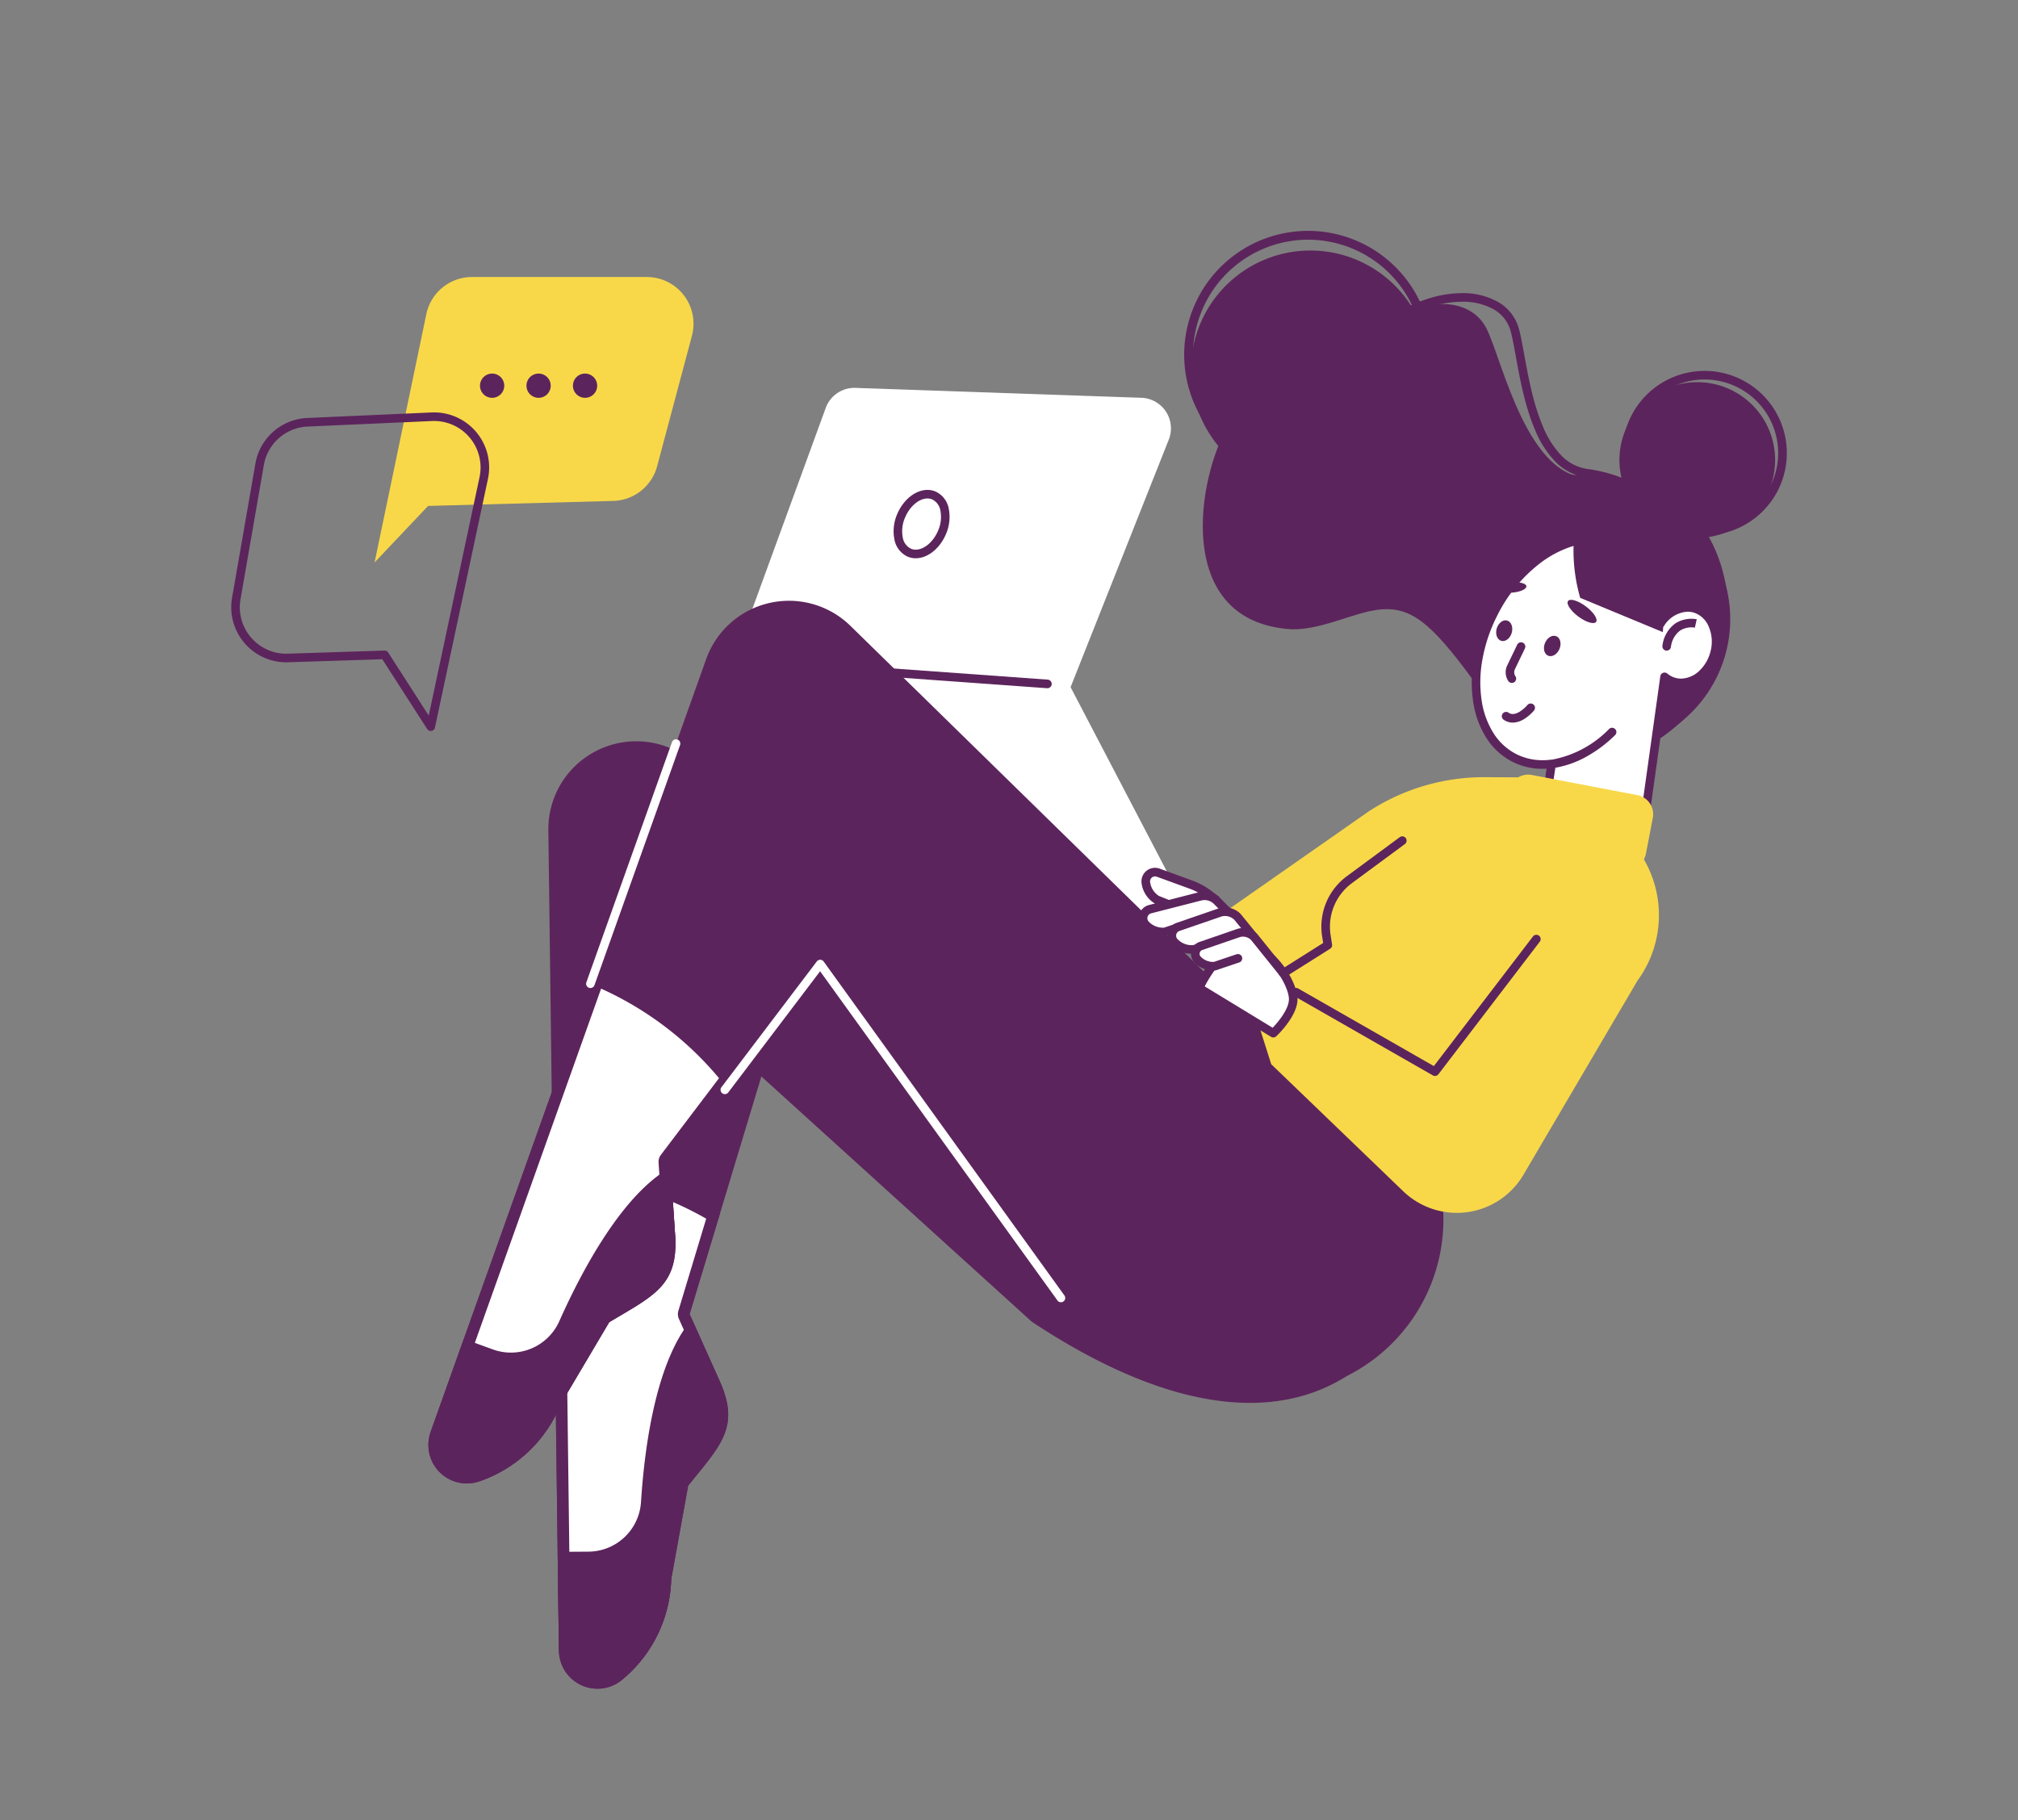 <?xml version="1.0" encoding="UTF-8"?>
<svg xmlns="http://www.w3.org/2000/svg" xmlns:xlink="http://www.w3.org/1999/xlink" width="470" height="424" viewBox="0 0 470 424"><rect x="0" y="0" width="470" height="424" fill="#808080" stroke="none"/><defs/><g id="Img-construire-banner"><g id="Groupe_8672" transform="translate(53.49 53.472)"><g id="Groupe_8671"><path id="Tracé_10680" d="M24.765,74.588,36.81,16.772A10.883,10.883,0,0,1,47.465,8.109H88.158A10.884,10.884,0,0,1,98.674,21.8L90.568,52.191a10.883,10.883,0,0,1-10.221,8.075L37.23,61.431Z" transform="translate(8.99 2.944)" fill="#f8d849"/><path id="Tracé_10681" d="M107.57,31.732,86.089,90.574l25.727,48.549,73.923,13.746a4.474,4.474,0,0,0,4.783-6.469L164.6,96.772,187.47,39.109a7.121,7.121,0,0,0-6.372-9.742l-66.591-2.31a7.122,7.122,0,0,0-6.936,4.675" transform="translate(31.253 9.821)" fill="#fff"/><path id="Ligne_308" d="M73.106,6.275l-.073,0L-.072,1A1,1,0,0,1-1-.072,1,1,0,0,1,.072-1l73.1,5.275a1,1,0,0,1-.071,2Z" transform="translate(117.319 100.559)" fill="#5c245c"/><path id="Tracé_10682" d="M118.332,60.148a4.77,4.77,0,0,1-1.909-.391,5.474,5.474,0,0,1-3.07-4.1,9.922,9.922,0,0,1,.718-5.907c1.431-3.3,4.245-5.523,7-5.523a4.772,4.772,0,0,1,1.91.391,5.472,5.472,0,0,1,3.069,4.1,9.926,9.926,0,0,1-.719,5.907C123.9,57.929,121.089,60.148,118.332,60.148Zm2.742-13.926c-1.942,0-4.067,1.776-5.168,4.318a7.914,7.914,0,0,0-.6,4.7,3.543,3.543,0,0,0,1.908,2.681,2.783,2.783,0,0,0,1.114.226c1.941,0,4.066-1.776,5.167-4.318a7.917,7.917,0,0,0,.6-4.7,3.541,3.541,0,0,0-1.907-2.681A2.784,2.784,0,0,0,121.074,46.223Z" transform="translate(41.45 16.417)" fill="#5c245c"/><path id="Tracé_10683" d="M224.349,159.744,83.262,89.232A20.474,20.474,0,0,0,54.455,108.2l2.451,190.338a9.316,9.316,0,0,0,15.451,6.89,31.389,31.389,0,0,0,10.7-22.712l.134-4.666L83.106,262.1c7.309-9.184,16.123-14.732,11.32-25.441l-7.076-15.772,16.719-55.354,63.008,57.152c49.609,32.793,74.6,15.54,83.708,2.778l-2.175-9c13.933-11.53,16.824-7.861,9.708-24.486l-32.35-30.591a3.162,3.162,0,0,0-1.618-1.642" transform="translate(19.768 31.741)" fill="#5c245c"/><path id="Tracé_10684" d="M65.3,280.209a7.591,7.591,0,0,1-7.66-7.528L56.2,160.648a78.264,78.264,0,0,1,36,10.788l-6.791,22.482a1.364,1.364,0,0,0,.06.951l7.077,15.772c4.006,8.933.921,12.733-5.226,20.3-.645.793-1.317,1.621-2.009,2.493a1.344,1.344,0,0,0-.277.605l-3.96,21.847a1.281,1.281,0,0,0-.019.2,30.118,30.118,0,0,1-10.234,21.724l-.559.491a7.452,7.452,0,0,1-4.96,1.9Z" transform="translate(20.403 58.32)" fill="#fff"/><path id="Tracé_10685" d="M57.951,162.454a77.05,77.05,0,0,1,33,10L84.475,193.9a2.716,2.716,0,0,0,.123,1.9l7.074,15.772c3.662,8.166.936,11.526-5.039,18.885-.647.8-1.322,1.629-2.019,2.5a2.721,2.721,0,0,0-.549,1.212l-3.96,21.847a2.737,2.737,0,0,0-.042.408,28.748,28.748,0,0,1-9.769,20.739l-.559.489a6.107,6.107,0,0,1-4.065,1.563,6.238,6.238,0,0,1-6.3-6.183Zm-2.763-2.835,1.461,113.452a8.973,8.973,0,0,0,9.022,8.875,8.819,8.819,0,0,0,5.861-2.238l.559-.489a31.384,31.384,0,0,0,10.7-22.712l3.96-21.847c7.309-9.183,12.215-13.493,7.412-24.2l-7.076-15.773,7.1-23.508a79.041,79.041,0,0,0-39-11.559" transform="translate(20.035 57.947)" fill="#5c245c"/><path id="Tracé_10686" d="M86.436,225c7.309-9.184,12.215-13.493,7.414-24.2l-6.544-14.59c-8.407,9.875-11.039,29.917-11.853,42.634A12.334,12.334,0,0,1,63.2,240.359l-7.156.044.3,23.012a8.973,8.973,0,0,0,14.883,6.637l.56-.489a31.384,31.384,0,0,0,10.7-22.711Z" transform="translate(20.345 67.601)" fill="#5c245c"/><path id="Tracé_10687" d="M270.189,204.317l-138-135.038a20.474,20.474,0,0,0-33.6,7.761l-63.9,179.307A9.317,9.317,0,0,0,46.771,268.18,31.389,31.389,0,0,0,64.7,250.607l1.749-4.328L71.915,231.3c10.046-6.068,20.241-8.2,19.461-19.915L90.228,194.14l34.926-46.084,73.313,85.975a40.793,40.793,0,0,0,71.783-28.478Z" transform="translate(12.386 23.027)" fill="#5c245c"/><path id="Tracé_10688" d="M42.535,244.108a7.627,7.627,0,0,1-6.2-3.277,7.478,7.478,0,0,1-.921-6.908l37.612-105.54a78.258,78.258,0,0,1,30,22.636L88.839,169.737a1.357,1.357,0,0,0-.274.913L89.712,187.9c.65,9.766-3.564,12.256-11.959,17.216-.881.521-1.8,1.063-2.753,1.64a1.358,1.358,0,0,0-.468.472l-11.31,19.106a1.357,1.357,0,0,0-.091.184,30.111,30.111,0,0,1-17.15,16.81l-.694.264a7.721,7.721,0,0,1-2.752.518" transform="translate(12.689 46.608)" fill="#fff"/><path id="Tracé_10689" d="M74.184,130.686a77.045,77.045,0,0,1,27.462,20.854L88.117,169.392a2.725,2.725,0,0,0-.548,1.826l1.148,17.249c.594,8.929-3.131,11.131-11.294,15.953-.883.522-1.8,1.067-2.762,1.645a2.725,2.725,0,0,0-.936.945l-11.31,19.106a2.717,2.717,0,0,0-.183.368,28.743,28.743,0,0,1-16.37,16.047l-.7.264a6.348,6.348,0,0,1-2.267.428,6.266,6.266,0,0,1-5.09-2.7,6.065,6.065,0,0,1-.751-5.665Zm-1.6-3.619L34.491,233.945a8.946,8.946,0,0,0,11.646,11.4l.694-.264A31.384,31.384,0,0,0,64.76,227.5L76.07,208.4c10.046-6.068,16.146-8.4,15.367-20.113l-1.148-17.248,14.833-19.572a79.048,79.048,0,0,0-32.542-24.4" transform="translate(12.325 46.129)" fill="#5c245c"/><path id="Tracé_10690" d="M76.069,196.343c10.047-6.068,16.146-8.4,15.367-20.113l-1.062-15.954c-11.316,6.334-20.754,24.209-25.94,35.849a12.332,12.332,0,0,1-15.494,6.532l-6.724-2.448L34.49,221.888a8.974,8.974,0,0,0,11.646,11.4l.7-.264a31.385,31.385,0,0,0,17.928-17.574Z" transform="translate(12.325 58.185)" fill="#5c245c"/><path id="Ligne_309" d="M0,56.939a1,1,0,0,1-.336-.058A1,1,0,0,1-.942,55.6L18.994-.336a1,1,0,0,1,1.278-.606A1,1,0,0,1,20.878.336L.942,56.275A1,1,0,0,1,0,56.939Z" transform="translate(84.022 119.733)" fill="#fff"/><path id="Tracé_10691" d="M162.889,204.3a1,1,0,0,1-.812-.415L106.8,127.2,85.41,155.425a1,1,0,0,1-1.594-1.208l22.209-29.3a1,1,0,0,1,1.608.019L163.7,202.714a1,1,0,0,1-.81,1.585Z" transform="translate(30.717 45.567)" fill="#fff"/><path id="Tracé_10692" d="M258.537,103.56a4.268,4.268,0,0,1-1.216-.175c-4.489-1.332-10.542-5.217-17.99-11.546a243.823,243.823,0,0,1-21.148-20.727C211.4,63.7,204.8,55.783,199.6,48.818c-3.758-5.028-8.572-11.945-10.169-16.341-.668-1.84-.718-3.091-.157-3.938a46.607,46.607,0,0,1,6.714-8.052,39.817,39.817,0,0,1,7.4-5.58,33.431,33.431,0,0,1,7.544-3.249,26,26,0,0,1,7.146-1.056,16.584,16.584,0,0,1,8.372,2.038,10.292,10.292,0,0,1,4.808,6c.453,1.528.853,3.729,1.316,6.277.92,5.06,2.065,11.356,4.317,16.658a21.76,21.76,0,0,0,4.189,6.7,10.579,10.579,0,0,0,6.155,3.275,34.445,34.445,0,0,1,14.224,5.2A25.029,25.029,0,0,1,269.5,65.5a29.432,29.432,0,0,1,3.462,13.339,25.181,25.181,0,0,1-1.618,10.106A43.572,43.572,0,0,1,265.017,99.6a14.877,14.877,0,0,1-3.215,2.889A6.168,6.168,0,0,1,258.537,103.56ZM218.077,12.6a24.005,24.005,0,0,0-6.594.979,31.433,31.433,0,0,0-7.091,3.057,37.816,37.816,0,0,0-7.031,5.3,44.6,44.6,0,0,0-6.424,7.707s-.249.449.369,2.15c2.438,6.711,14.362,22.679,28.353,37.968a241.812,241.812,0,0,0,20.967,20.553,96.943,96.943,0,0,0,9.514,7.243,31.316,31.316,0,0,0,7.75,3.91,2.27,2.27,0,0,0,.647.092c1.384,0,3.147-1.16,4.966-3.267a41.609,41.609,0,0,0,6.006-10.151,23.143,23.143,0,0,0,1.449-9.25,27.425,27.425,0,0,0-3.215-12.424,23.048,23.048,0,0,0-7.4-8.067,32.476,32.476,0,0,0-13.405-4.877,12.675,12.675,0,0,1-7.29-3.858,23.718,23.718,0,0,1-4.6-7.315c-2.339-5.507-3.506-11.925-4.444-17.082-.453-2.491-.844-4.642-1.266-6.066a8.327,8.327,0,0,0-3.9-4.839A14.6,14.6,0,0,0,218.077,12.6Z" transform="translate(68.934 4.212)" fill="#5c245c"/><path id="Tracé_10693" d="M281.35,88.853c1.941-8.986-2.181-37.1-31.547-35.687-14.6.7-20.489-26.605-24.2-34.434C219.852,6.6,195.8,12.569,185.4,39.274c-2.985,7.673,62.518,65.889,85.21,68.214,3.855.4,8.1-6.409,10.738-18.635" transform="translate(67.271 4.621)" fill="#5c245c"/><path id="Tracé_10694" d="M184.5,58.158a27.812,27.812,0,1,1,34.335-19.189A27.811,27.811,0,0,1,184.5,58.158" transform="translate(59.63 1.299)" fill="#5c245c"/><path id="Tracé_10695" d="M191.7,57.639a28.847,28.847,0,1,1,9.128-1.493A28.868,28.868,0,0,1,191.7,57.639ZM191.674,2a26.827,26.827,0,0,0-16.755,47.751,26.794,26.794,0,0,0,25.275,4.5,26.828,26.828,0,0,0,8.263-46.361A26.945,26.945,0,0,0,191.674,2Z" transform="translate(59.49 0.363)" fill="#5c245c"/><path id="Tracé_10696" d="M201.455,50.885a17.663,17.663,0,1,1,21.8-12.187,17.664,17.664,0,0,1-21.8,12.187" transform="translate(68.467 5.889)" fill="#5c245c"/><path id="Tracé_10697" d="M220.038,23.4c-14.39,1.374-40.873,2.2-47.65,13.405-7.414,12.256-13.166,46.14,14.589,47.807,6.19.146,12.724-3.03,18.176-4.214,8.47-1.84,13.1,1.548,22.111,13.373s10.872,20.311,27.4,21.963c13.322,1.33,27.469-12.057,29.973-18.5,8.155-20.987-16.776-43.347-25.6-47.274s-15.029,2.917-22-4.407c-4.382-4.6-9.892-14.041-17-22.153" transform="translate(60.364 8.496)" fill="#5c245c"/><path id="Tracé_10698" d="M171.708,130.978l9.363,29.469,30.745,29.594a18,18,0,0,0,28-3.851l26.555-45.209a25.819,25.819,0,0,0-.871-31.651L252.648,93.683l-21.813-.1a49.162,49.162,0,0,0-27.167,8.046l-34.222,23.923Z" transform="translate(61.515 33.975)" fill="#f8d849"/><path id="Tracé_10699" d="M165.646,132.3l17.285,10.524s4.37-4.065,4.63-7.6-4.723-11.958-10.757-12.942S165.646,132.3,165.646,132.3" transform="translate(60.135 44.367)" fill="#fff"/><path id="Tracé_10700" d="M182.93,143.822a1,1,0,0,1-.52-.146l-17.285-10.524a1,1,0,0,1-.387-1.276,32.875,32.875,0,0,1,3.164-5.219c2.7-3.612,5.436-5.443,8.131-5.443a5.8,5.8,0,0,1,.93.075,10.788,10.788,0,0,1,4.7,2.126,18.391,18.391,0,0,1,3.682,3.78c2.1,2.853,3.363,6.031,3.21,8.1-.286,3.886-4.756,8.086-4.946,8.263A1,1,0,0,1,182.93,143.822Zm-15.976-11.9,15.829,9.638c1.34-1.39,3.616-4.181,3.78-6.417.129-1.748-1.324-4.726-2.825-6.763-2.109-2.861-4.7-4.727-7.1-5.118a3.793,3.793,0,0,0-.609-.049c-2.528,0-4.946,2.524-6.529,4.641A31.571,31.571,0,0,0,166.954,131.924Z" transform="translate(60.135 44.367)" fill="#5c245c"/><path id="Tracé_10701" d="M214.572,153.135a1,1,0,0,1-.5-.132L181.722,134.5a1,1,0,0,1,.993-1.736l31.595,18.073,23.078-30.188a1,1,0,0,1,1.589,1.215l-23.609,30.884A1,1,0,0,1,214.572,153.135Z" transform="translate(66.151 44.018)" fill="#5c245c"/><path id="Tracé_10702" d="M180.036,136.316a1,1,0,0,1-.535-1.846l9.818-6.2-.242-1.545a14.6,14.6,0,0,1,5.752-14l12.329-9.1a1,1,0,1,1,1.188,1.609l-12.329,9.1a12.6,12.6,0,0,0-4.964,12.087l.343,2.194a1,1,0,0,1-.454,1l-10.374,6.548A1,1,0,0,1,180.036,136.316Z" transform="translate(65.359 37.909)" fill="#5c245c"/><path id="Tracé_10703" d="M172.827,116.219l-1.532-1.169a16.249,16.249,0,0,0-4.3-2.35l-7.558-2.756a2.166,2.166,0,0,0-2.888,2.324,5.544,5.544,0,0,0,2.61,4l9.015,3.6Z" transform="translate(56.826 39.865)" fill="#fff"/><path id="Tracé_10704" d="M168.178,120.865a1,1,0,0,1-.371-.071l-9.015-3.6a1,1,0,0,1-.15-.075,6.518,6.518,0,0,1-3.081-4.719,3.161,3.161,0,0,1,4.222-3.4l7.558,2.756a17.226,17.226,0,0,1,4.56,2.494l1.532,1.17a1,1,0,0,1,.01,1.582l-4.649,3.646A1,1,0,0,1,168.178,120.865Zm-8.562-5.5,8.4,3.354,3.179-2.493-.5-.385a15.228,15.228,0,0,0-4.032-2.205l-7.559-2.756a1.153,1.153,0,0,0-1.282.333,1.142,1.142,0,0,0-.273.918A4.526,4.526,0,0,0,159.615,115.369Z" transform="translate(56.826 39.865)" fill="#5c245c"/><path id="Tracé_10705" d="M175.665,117.456l-2.351-2.383a4.1,4.1,0,0,0-3.936-1.092l-11.732,3a2.167,2.167,0,0,0-.97,3.579,5.545,5.545,0,0,0,4.463,1.7l8.782-2.906Z" transform="translate(56.66 41.333)" fill="#fff"/><path id="Tracé_10706" d="M170.393,112.854h0a5.137,5.137,0,0,1,3.631,1.517l2.352,2.383a1,1,0,0,1-.4,1.652l-14.527,4.806a1,1,0,0,1-.233.047c-.177.014-.357.022-.534.022a6.575,6.575,0,0,1-4.733-2.025,3.167,3.167,0,0,1,1.418-5.231l.027-.007,11.732-3A5.111,5.111,0,0,1,170.393,112.854Zm3.428,4.159-1.22-1.236a3.124,3.124,0,0,0-2.208-.922h0a3.108,3.108,0,0,0-.769.1l-11.715,3a1.167,1.167,0,0,0-.511,1.924,4.565,4.565,0,0,0,3.544,1.4Z" transform="translate(56.66 41.333)" fill="#5c245c"/><path id="Tracé_10707" d="M179.774,122.082l-3.485-4.287a4.1,4.1,0,0,0-3.936-1.093l-9.8,3.373a2.166,2.166,0,0,0-.97,3.578,5.542,5.542,0,0,0,4.461,1.7l7.888-2.1Z" transform="translate(58.443 42.32)" fill="#fff"/><path id="Tracé_10708" d="M165.6,126.37a6.571,6.571,0,0,1-4.733-2.027,3.166,3.166,0,0,1,1.391-5.221l9.773-3.366q.039-.013.078-.023a5.1,5.1,0,0,1,4.9,1.36q.034.034.064.072l3.485,4.287a1,1,0,0,1-.58,1.611l-5.808,1.162-7.857,2.094a1,1,0,0,1-.176.03C165.952,126.363,165.773,126.37,165.6,126.37Zm7.042-8.709-9.755,3.359-.05.016a1.166,1.166,0,0,0-.523,1.926,4.564,4.564,0,0,0,3.572,1.4l7.8-2.078.061-.014,4.214-.843-2.407-2.96a3.1,3.1,0,0,0-2.909-.8Z" transform="translate(58.443 42.32)" fill="#5c245c"/><path id="Tracé_10709" d="M185.5,129.625l-6.778-8.429a3.677,3.677,0,0,0-3.529-.98L166.4,123.24a1.942,1.942,0,0,0-.871,3.209,4.968,4.968,0,0,0,4,1.523l5.389-1.816" transform="translate(59.898 43.6)" fill="#fff"/><path id="Tracé_10710" d="M185.5,130.625a1,1,0,0,1-.78-.373l-6.744-8.386a2.686,2.686,0,0,0-2.5-.69l-8.743,3.01-.05.016a.942.942,0,0,0-.423,1.557,3.951,3.951,0,0,0,3.082,1.224l5.267-1.774a1,1,0,1,1,.638,1.9l-5.389,1.816a1,1,0,0,1-.237.049,5.943,5.943,0,0,1-4.807-1.829,2.942,2.942,0,0,1,1.292-4.852l8.762-3.017q.038-.013.077-.023a4.692,4.692,0,0,1,4.489,1.246,1,1,0,0,1,.067.076L186.276,129a1,1,0,0,1-.779,1.627Z" transform="translate(59.898 43.6)" fill="#5c245c"/><path id="Tracé_10711" d="M248.655,74.386,214.074,60.043a30.725,30.725,0,1,1,21.863,45.009Z" transform="translate(77.716 15.981)" fill="#5c245c"/><path id="Tracé_10712" d="M238.122,39.407a18.131,18.131,0,1,0,22.291-12.675,18.133,18.133,0,0,0-22.291,12.675" transform="translate(86.209 9.467)" fill="#5c245c"/><path id="Tracé_10713" d="M256.847,23.888h0a19.151,19.151,0,1,1-6.1,1A19.179,19.179,0,0,1,256.848,23.888Zm.02,36.273a17.019,17.019,0,0,0,5.457-.9,17.2,17.2,0,0,0,4.834-2.548A17.133,17.133,0,0,0,261.4,26.506a17.121,17.121,0,0,0-14.844,2.828,17.133,17.133,0,0,0,5.758,30.209A17.173,17.173,0,0,0,256.868,60.162Z" transform="translate(86.664 9.035)" fill="#5c245c"/><path id="Tracé_10714" d="M246.93,54.357c6.01,3.033,9.127,10.029,8.943,18.186l.08.007c1.916-2.821,5.027-4.314,7.946-3.489,3.682,1.039,5.783,5.583,4.685,10.144-1.19,4.938-5.486,8.09-9.443,7a6.051,6.051,0,0,1-2.261-1.2l-5.09,36.375c-.608,4.341-24.747,8.159-23.495-.788l2.268-15.3a14.871,14.871,0,0,1-8.644-1.388c-9.63-4.861-11.837-19.892-4.93-33.576S237.3,49.5,246.93,54.357" transform="translate(77.314 19.18)" fill="#fff"/><path id="Tracé_10715" d="M240.375,51.833a15.394,15.394,0,0,1,7.005,1.631c5.548,2.8,8.98,8.9,9.446,16.576a8.249,8.249,0,0,1,5.44-2.206,7.008,7.008,0,0,1,1.905.264,7.583,7.583,0,0,1,4.771,4.294,10.822,10.822,0,0,1,.614,7.046,11.336,11.336,0,0,1-3.317,5.72,8.279,8.279,0,0,1-5.5,2.262,7.015,7.015,0,0,1-1.859-.251,6.793,6.793,0,0,1-1.223-.468l-4.872,34.822a3.713,3.713,0,0,1-1.93,2.446,15.483,15.483,0,0,1-3.647,1.6,34.491,34.491,0,0,1-9.782,1.47c-5.507,0-7.962-1.494-9.052-2.747a4.615,4.615,0,0,1-1.064-3.831v-.008l2.082-14.048q-.463.024-.918.024a15.4,15.4,0,0,1-7-1.627,15.593,15.593,0,0,1-6.2-5.732,21.734,21.734,0,0,1-3.005-8.494,31.272,31.272,0,0,1,.244-10.083A38.844,38.844,0,0,1,216.1,69.881a37,37,0,0,1,10.851-13.143,26.883,26.883,0,0,1,6.614-3.624A19.691,19.691,0,0,1,240.375,51.833Zm15.578,21.716q-.042,0-.085,0l-.08-.007a1,1,0,0,1-.915-1.019,23.378,23.378,0,0,0-2.051-10.56,15.585,15.585,0,0,0-2.663-3.945,13.173,13.173,0,0,0-3.68-2.765,13.413,13.413,0,0,0-6.1-1.417,17.7,17.7,0,0,0-6.121,1.157,24.888,24.888,0,0,0-6.12,3.357,34.991,34.991,0,0,0-10.253,12.435,36.847,36.847,0,0,0-3.406,10.062,29.278,29.278,0,0,0-.233,9.439A19.753,19.753,0,0,0,216.961,98a13.622,13.622,0,0,0,5.409,5.013,13.415,13.415,0,0,0,6.1,1.413,15.969,15.969,0,0,0,1.969-.125,1,1,0,0,1,1.113,1.139l-2.267,15.3a2.662,2.662,0,0,0,.593,2.238c1.139,1.309,3.888,2.06,7.543,2.06a32.376,32.376,0,0,0,9.182-1.378,13.744,13.744,0,0,0,3.169-1.375c.715-.457,1-.845,1.027-1.038l5.09-36.375a1,1,0,0,1,1.628-.632,4.948,4.948,0,0,0,3.217,1.18,6.29,6.29,0,0,0,4.162-1.745,9.318,9.318,0,0,0,2.715-4.706,8.816,8.816,0,0,0-.485-5.739,5.62,5.62,0,0,0-3.5-3.208,5.008,5.008,0,0,0-1.362-.188,6.875,6.875,0,0,0-5.486,3.277A1,1,0,0,1,255.953,73.549Z" transform="translate(77.314 19.18)" fill="#5c245c"/><path id="Tracé_10716" d="M226.345,94.211a1,1,0,0,1-.159-1.987A24.813,24.813,0,0,0,239.1,85.16a1,1,0,1,1,1.4,1.431,30.884,30.884,0,0,1-6.756,5.054,22.745,22.745,0,0,1-7.232,2.553A1.008,1.008,0,0,1,226.345,94.211Z" transform="translate(82.171 31.175)" fill="#5c245c"/><path id="Tracé_10717" d="M223.316,61.191c.06.652-1.354,1.317-3.158,1.483s-3.319-.225-3.379-.876,1.353-1.317,3.158-1.484,3.319.226,3.379.878" transform="translate(78.697 21.882)" fill="#5c245c"/><path id="Tracé_10718" d="M235.248,68.421c-.487.65-2.34.086-4.142-1.259s-2.866-2.966-2.381-3.616,2.34-.086,4.142,1.261,2.868,2.965,2.381,3.615" transform="translate(82.992 22.971)" fill="#5c245c"/><path id="Tracé_10719" d="M219.651,85.179a3.665,3.665,0,0,1-2.107-.663,1,1,0,0,1,1.129-1.651c.268.183,1.084.742,2.711-.3a8.29,8.29,0,0,0,1.685-1.48,1,1,0,0,1,1.544,1.271,10.254,10.254,0,0,1-2.106,1.865,5.735,5.735,0,0,1-2.242.912A4.094,4.094,0,0,1,219.651,85.179Z" transform="translate(79.181 29.667)" fill="#5c245c"/><path id="Tracé_10720" d="M245.547,73.669a1,1,0,0,1-.985-1.177,7.483,7.483,0,0,1,3.022-5.177,6.965,6.965,0,0,1,4.96-.954l-.428,1.954h.005a4.986,4.986,0,0,0-3.444.674,5.6,5.6,0,0,0-2.147,3.856A1,1,0,0,1,245.547,73.669Z" transform="translate(89.141 24.413)" fill="#5c245c"/><path id="Tracé_10721" d="M220.032,69.708c-.382,1.3-1.473,2.133-2.438,1.851s-1.438-1.569-1.056-2.873,1.472-2.133,2.438-1.851,1.438,1.569,1.056,2.873" transform="translate(78.562 24.243)" fill="#5c245c"/><path id="Tracé_10722" d="M228.182,72.5c-.529,1.253-1.708,1.952-2.635,1.561s-1.25-1.723-.721-2.976,1.708-1.952,2.635-1.561,1.25,1.723.721,2.975" transform="translate(81.527 25.202)" fill="#5c245c"/><path id="Tracé_10723" d="M231.179,67.143a39.72,39.72,0,0,1-1.416-14.373c.014-.191.035-.379.052-.57a15.283,15.283,0,0,1,11.792.712c6.7,3.5,9.785,12.19,8.807,22.208Z" transform="translate(83.365 18.645)" fill="#5c245c"/><path id="Tracé_10724" d="M212.343,59.367a1,1,0,0,1-.836-1.547,33.835,33.835,0,0,1,6.861-7.2,31.585,31.585,0,0,1,8.245-4.757,27.178,27.178,0,0,1,11.213-1.789,1,1,0,0,1-.1,2,25.189,25.189,0,0,0-10.355,1.644,29.55,29.55,0,0,0-7.706,4.432,32.493,32.493,0,0,0-6.48,6.764A1,1,0,0,1,212.343,59.367Z" transform="translate(77.088 16.352)" fill="#5c245c"/><path id="Tracé_10725" d="M219.215,79.72a1,1,0,0,1-.832-.444,3.67,3.67,0,0,1-.256-3.619l2.3-4.791a1,1,0,1,1,1.8.867l-2.3,4.792a1.641,1.641,0,0,0,.117,1.64,1,1,0,0,1-.83,1.556Z" transform="translate(79.418 25.883)" fill="#5c245c"/><path id="Tracé_10726" d="M221.065,110.423l24.588,4.7a4.521,4.521,0,0,0,5.291-3.592l1.591-8.312a4.523,4.523,0,0,0-3.592-5.291l-24.589-4.7a4.52,4.52,0,0,0-5.29,3.592l-1.591,8.312a4.522,4.522,0,0,0,3.592,5.291" transform="translate(78.92 33.815)" fill="#f8d849"/><path id="Tracé_10727" d="M46.471,105.181a1,1,0,0,1-.841-.459L35.186,88.476l-21.944.707c-.142,0-.285.007-.426.007A12.825,12.825,0,0,1,.193,74.166L5.632,42.9A12.824,12.824,0,0,1,17.7,32.281l28.979-1.288c.195-.009.392-.013.586-.013A12.826,12.826,0,0,1,59.79,46.48L47.449,104.39a1,1,0,0,1-.978.792ZM35.721,86.458a1,1,0,0,1,.841.459L46,101.6,57.834,46.063A10.826,10.826,0,0,0,47.263,32.98c-.165,0-.332,0-.5.011L17.787,34.279A10.824,10.824,0,0,0,7.6,43.239L2.164,74.509A10.825,10.825,0,0,0,12.816,87.19c.12,0,.242,0,.362-.006l22.511-.725Z" transform="translate(0.363 11.61)" fill="#5c245c"/><path id="Tracé_10728" d="M48.423,27.436A2.823,2.823,0,1,1,45.6,24.613a2.822,2.822,0,0,1,2.823,2.823" transform="translate(15.529 8.935)" fill="#5c245c"/><path id="Tracé_10729" d="M56.361,27.436a2.822,2.822,0,1,1-2.823-2.823,2.822,2.822,0,0,1,2.823,2.823" transform="translate(18.412 8.935)" fill="#5c245c"/><path id="Tracé_10730" d="M64.3,27.436a2.823,2.823,0,1,1-2.823-2.823A2.822,2.822,0,0,1,64.3,27.436" transform="translate(21.294 8.935)" fill="#5c245c"/></g></g></g></svg>
